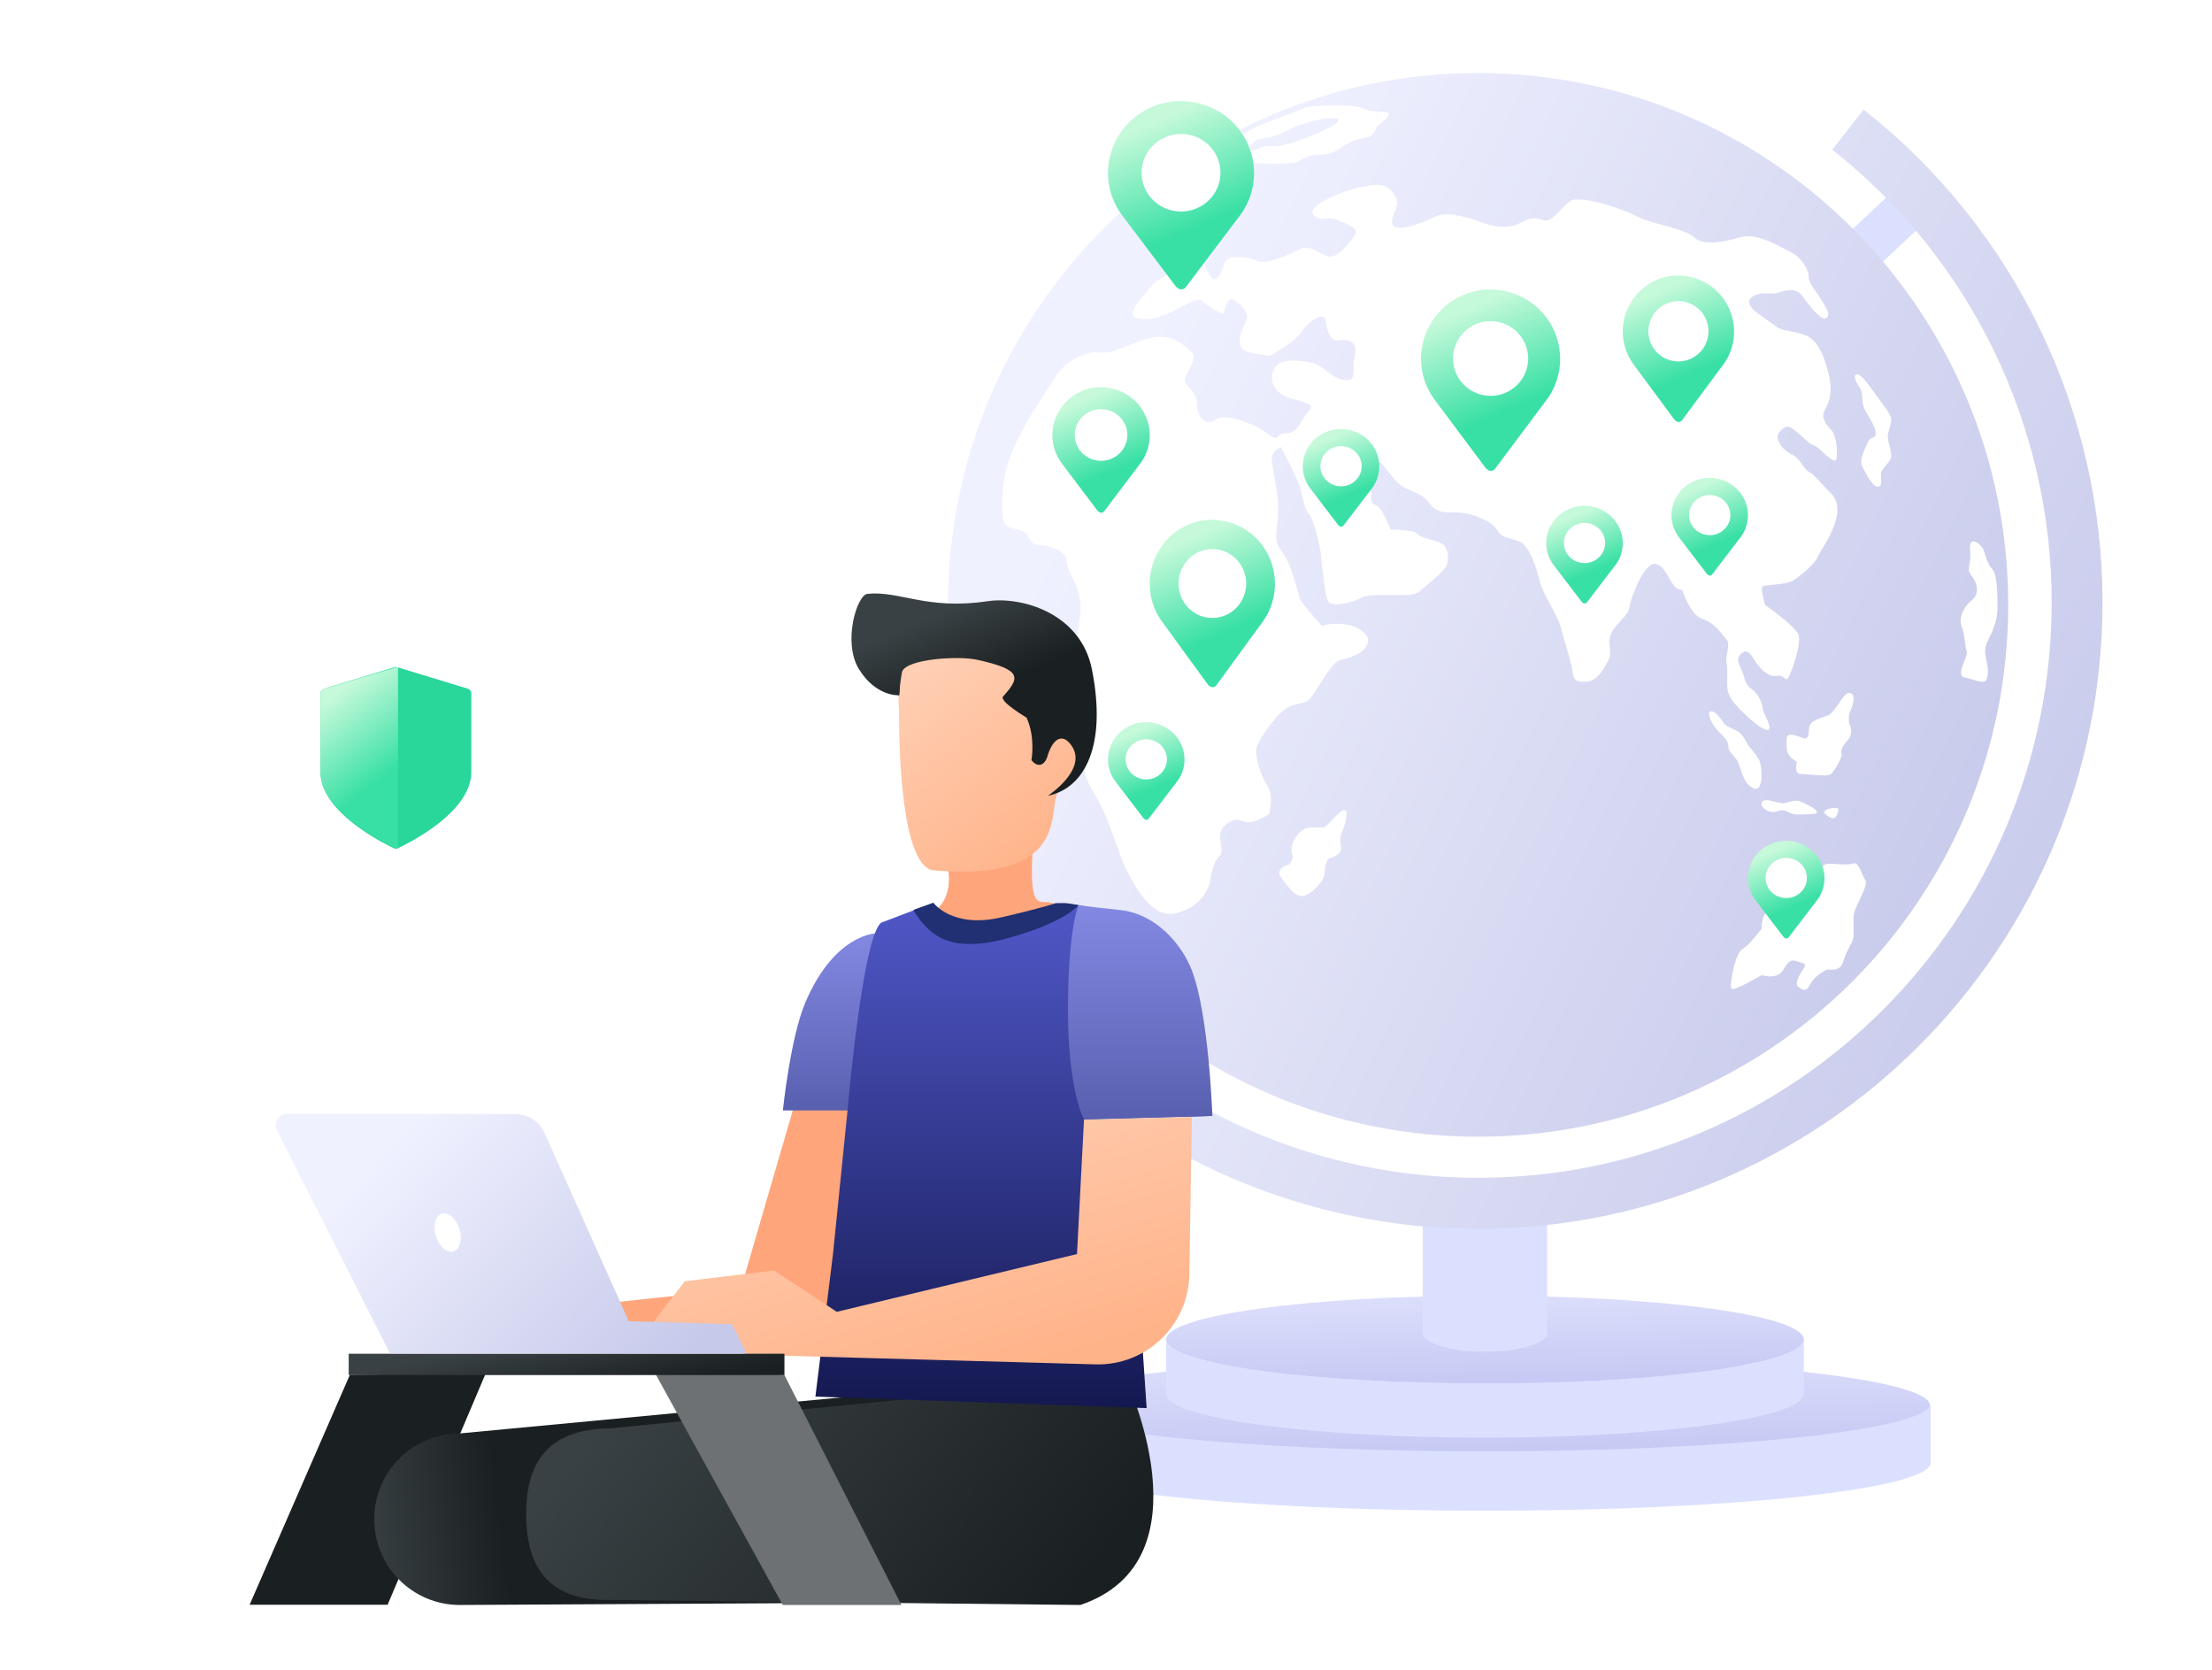 <svg width="636" height="480" viewBox="0 0 636 480" fill="none" xmlns="http://www.w3.org/2000/svg">
<path fill-rule="evenodd" clip-rule="evenodd" d="M545.05 54.218L300.135 284.074L308.868 293.435L553.782 63.581L545.05 54.218Z" fill="#DCE0FF"/>
<path d="M426.729 417.803C497.511 417.803 554.892 411.611 554.892 403.972C554.892 396.334 497.511 390.141 426.729 390.141C355.946 390.141 298.566 396.334 298.566 403.972C298.566 411.611 355.946 417.803 426.729 417.803Z" fill="url(#paint0_linear_171_3797)"/>
<path fill-rule="evenodd" clip-rule="evenodd" d="M555.121 403.357V420.442C555.121 428.075 497.693 434.273 426.958 434.273C356.223 434.273 298.795 428.075 298.795 420.442V403.357V403.401C299.023 411.015 356.363 417.188 426.956 417.188C497.693 417.188 555.121 410.991 555.121 403.357Z" fill="#DCE0FF"/>
<path d="M424.985 326.765C509.165 326.765 577.406 258.317 577.406 173.883C577.406 89.448 509.165 21 424.985 21C340.806 21 272.565 89.448 272.565 173.883C272.565 258.317 340.806 326.765 424.985 326.765Z" fill="url(#paint1_linear_171_3797)"/>
<path d="M426.958 397.683C477.595 397.683 518.644 392.039 518.644 385.076C518.644 378.114 477.595 372.469 426.958 372.469C376.321 372.469 335.271 378.114 335.271 385.076C335.271 392.039 376.321 397.683 426.958 397.683Z" fill="url(#paint2_linear_171_3797)"/>
<path fill-rule="evenodd" clip-rule="evenodd" d="M518.644 385.076V400.65C518.644 407.608 477.561 413.257 426.958 413.257C376.354 413.257 335.273 407.608 335.273 400.65V385.076V385.116C335.437 392.056 376.456 397.683 426.958 397.683C477.561 397.683 518.644 392.034 518.644 385.076Z" fill="#DCE0FF"/>
<path fill-rule="evenodd" clip-rule="evenodd" d="M444.855 352H409.062V384.087C409.062 384.087 412.368 388.537 426.959 388.537C441.548 388.537 444.857 384.087 444.857 384.087V352H444.855Z" fill="#DCE0FF"/>
<path fill-rule="evenodd" clip-rule="evenodd" d="M278.578 277.377C312.246 324.962 366.814 353.234 424.988 353.234C524.075 353.234 604.52 272.544 604.52 173.157C604.52 117.866 579.196 65.641 535.835 31.503L526.809 43.037C566.639 74.396 589.901 122.368 589.901 173.155C589.901 264.449 516.006 338.569 424.988 338.569C371.55 338.569 321.427 312.598 290.501 268.889L278.578 277.377Z" fill="url(#paint3_linear_171_3797)"/>
<path fill-rule="evenodd" clip-rule="evenodd" d="M532.935 248.171C530.196 249.08 525.626 247.677 524.466 248.664C523.306 249.653 519.122 253.61 519.616 256.575C519.616 256.575 516.684 259.542 514.453 258.553C512.223 257.564 512.019 259.542 509.265 261.025C506.511 262.507 506.511 265.968 506.511 266.957C506.511 266.957 502.817 271.9 500.884 272.889C498.952 273.878 496.96 283.785 497.956 284.271C498.952 284.756 506.501 280.306 506.501 280.306C506.501 280.306 510.977 281.789 512.715 278.824C514.453 275.857 515.179 275.856 516.66 276.352C518.138 276.846 519.618 276.846 518.632 278.33C517.646 279.813 515.673 282.78 517.154 283.769C518.632 284.758 519.362 285.097 520.476 282.95C521.59 280.804 524.054 279.319 525.04 278.826C526.026 278.332 528.984 279.815 529.968 276.354C530.955 272.893 532.937 270.915 532.937 268.937V263.498C532.937 261.027 537.363 254.599 536.377 253.116C535.389 251.632 534.423 247.677 532.935 248.171ZM306.669 161.152C306.669 164.119 310.119 167.861 310.613 173.159C311.105 178.457 308.061 187.355 309.583 193.275C311.105 199.193 314.16 203.669 312.386 211.335C310.611 219.001 311.173 222.544 315.084 228.931C318.992 235.317 321.95 246.688 323.922 250.151C325.894 253.612 330.823 264.489 338.217 262.511C345.612 260.533 347.09 255.59 347.584 254.601C348.078 253.612 348.324 248.173 350.542 246.195C352.76 244.217 348.57 239.767 352.76 236.8C356.951 233.833 356.951 237.789 361.387 235.811C365.823 233.833 364.837 234.328 365.331 231.361C365.823 228.394 364.839 226.418 363.853 224.933C362.867 223.45 360.403 217.023 361.389 214.551C362.375 212.079 367.797 203.673 371.74 202.684C375.684 201.695 375.734 202.199 377.68 199.474C379.626 196.752 383.076 190.324 385.049 189.829C387.021 189.335 390.963 188.346 392.443 186.368C393.921 184.39 393.921 182.907 390.965 180.929C388.007 178.951 382.584 178.951 380.12 179.94C380.12 179.94 374.206 173.512 373.712 172.029C373.22 170.547 371.29 161.71 368.311 158.217C365.333 154.724 368.289 150.77 367.303 142.857C366.317 134.947 365.089 132.21 365.949 130.611C366.809 129.013 368.309 128.519 368.309 128.519C368.309 128.519 372.724 136.925 373.71 139.89C374.696 142.857 374.998 146.318 376.338 147.801C377.678 149.283 379.132 155.28 379.624 158.215C380.116 161.15 380.7 171.813 382.134 173.157C383.568 174.499 389.483 173.017 390.963 172.027C392.441 171.038 395.399 171.038 397.863 171.038H404.272C406.244 171.038 407.722 170.545 408.708 169.556C409.694 168.567 415.609 164.117 416.103 162.139C416.595 160.161 416.595 156.514 413.144 155.619C409.694 154.724 408.214 154.228 407.23 153.239C406.244 152.25 399.836 152.25 399.836 152.25C399.836 152.25 398.357 148.294 396.877 146.318C395.399 144.34 394.167 145.824 394.289 142.857C394.413 139.89 392.441 135.936 392.441 135.44C392.441 134.945 395.891 132.473 396.877 132.969C397.863 133.462 400.822 138.408 403.286 139.89C405.75 141.373 408.214 141.373 410.68 144.34C413.144 147.307 414.131 147.307 418.567 147.307C423.003 147.307 428.918 149.779 430.398 152.25C431.876 154.722 433.848 154.535 436.806 155.619C439.764 156.702 441.734 163.128 442.72 167.084C443.707 171.04 447.649 176.479 448.635 179.94C449.621 183.401 450.185 185.379 451.451 189.829C452.719 194.278 451.591 195.99 455.535 195.99C459.48 195.99 460.958 192.3 462.436 189.829C463.914 187.357 461.45 184.39 463.914 180.929C466.378 177.468 468.138 176.973 468.49 174.501C468.842 172.029 472.787 161.152 476.237 162.141C479.687 163.13 480.181 169.558 483.631 169.558C483.631 169.558 486.095 176.975 489.546 177.964C492.996 178.953 495.204 182.414 496.446 183.896C497.688 185.379 495.954 188.362 496.446 190.818C496.938 193.275 496.19 196.692 496.938 199.193C497.688 201.695 501.867 205.649 504.333 207.628C506.797 209.606 508.769 210.595 508.769 209.11C508.769 207.628 506.797 204.66 506.797 203.671C506.797 202.682 505.811 199.715 503.839 198.233C501.867 196.75 501.867 195.761 501.375 194.276C500.882 192.794 499.566 190.32 499.73 189.333C499.894 188.344 501.374 186.861 502.359 187.355C503.345 187.848 503.837 188.837 504.823 190.322C505.809 191.805 508.273 194.772 510.737 194.278C513.201 193.785 513.201 196.27 514.187 194.772C515.173 193.273 518.038 184.883 517.098 182.412C516.158 179.94 507.497 173.903 507.497 173.903C507.497 173.903 506.089 169.062 506.793 168.569C507.497 168.075 513.247 168.075 515.173 167.086C517.098 166.097 521.834 162.111 522.568 160.165C523.3 158.219 531.935 147.309 526.512 141.87C521.09 136.431 521.954 136.722 520.044 135.589C518.134 134.453 517.64 131.719 515.175 130.613C512.711 129.51 509.777 126.047 511.725 124.071C513.673 122.093 514.157 122.093 517.102 124.565C520.046 127.036 520.106 127.532 521.584 128.025C523.062 128.519 527.498 133.958 527.992 131.982C528.484 130.004 527.992 125.06 526.514 123.576C525.036 122.093 523.556 120.115 524.542 118.137C525.528 116.159 527.006 113.687 526.02 108.742C525.034 103.799 523.062 97.864 519.12 96.382C515.175 94.899 512.711 95.33 510.739 93.91C508.767 92.49 505.811 90.357 504.825 89.645C503.839 88.935 501.374 86.493 504.333 85.01C507.291 83.528 509.261 85.01 511.727 84.021C514.191 83.032 516.656 83.032 518.136 85.01C519.614 86.989 523.558 92.427 525.036 91.438C526.514 90.449 525.036 88.471 523.558 85.999C522.08 83.528 520.046 81.55 520.046 79.572C520.046 77.594 518.136 74.133 515.177 72.65C512.219 71.168 505.319 66.718 500.39 68.201C495.462 69.683 489.546 70.672 487.082 68.201C484.617 65.729 474.265 64.244 470.814 62.268C467.364 60.29 454.265 55.84 451.449 57.818C448.633 59.797 446.169 64.246 443.703 63.257C441.238 62.268 439.758 62.764 436.802 64.246C433.846 65.729 429.902 65.235 426.943 64.246C423.985 63.257 416.593 60.29 412.648 62.268C408.704 64.246 400.818 67.211 400.326 64.246C399.834 61.279 403.284 59.303 400.818 55.84C398.353 52.38 395.889 52.873 390.959 53.862C386.031 54.851 375.236 59.301 377.676 61.773C380.114 64.244 381.1 61.773 384.55 63.255C388.001 64.738 390.959 65.727 389.479 67.705C388.001 69.683 384.55 74.626 381.592 73.637C378.634 72.648 376.664 70.177 373.706 71.659C370.748 73.142 364.339 76.109 361.875 75.12C359.411 74.131 353.002 72.648 352.016 75.613C351.03 78.581 350.044 81.052 348.566 80.063C347.088 79.074 346.102 73.635 344.13 74.624C342.158 75.613 339.201 77.096 337.229 78.085C335.257 79.074 331.807 81.052 330.821 82.535C329.835 84.017 322.934 90.445 326.877 91.434C330.821 92.423 334.271 90.941 338.213 88.963C342.158 86.985 344.622 85.502 345.608 86.491C346.594 87.48 352.016 91.312 352.016 89.643C352.016 87.974 353.494 85.502 354.48 85.996C355.466 86.489 359.411 89.456 358.425 91.928C357.439 94.4 353.988 100.334 359.411 101.323C364.833 102.312 364.833 102.805 366.805 101.323C368.777 99.84 372.228 98.356 374.2 95.391C376.172 92.423 380.608 89.458 381.1 91.93C381.592 94.401 382.086 98.358 385.045 97.862C388.003 97.369 390.467 98.356 389.481 102.312C388.495 106.268 390.467 109.729 386.523 109.233C382.578 108.74 381.1 105.277 377.156 104.29C373.212 103.301 368.283 103.301 366.805 105.279C365.327 107.257 364.833 110.718 368.283 113.19C371.734 115.661 378.964 115.168 376.334 118.133C373.706 121.1 373.212 124.561 369.761 124.561C366.311 124.561 368.283 127.528 364.339 124.561C360.395 121.594 352.016 118.628 349.552 120.605C347.088 122.583 344.13 120.111 344.13 116.155C344.13 112.199 340.679 111.211 340.679 109.233C340.679 107.255 344.624 103.301 342.652 101.323C340.679 99.345 336.737 95.391 329.835 97.367C322.934 99.345 320.468 101.816 316.032 101.323C311.595 100.829 305.681 104.29 303.215 108.74C300.751 113.19 289.412 127.528 288.428 139.888C287.442 152.248 288.92 151.259 292.864 152.248C296.808 153.237 295.328 156.698 298.779 156.698C302.233 156.702 306.669 158.68 306.669 161.152ZM371.736 246.193C371.736 246.193 371.244 248.664 370.257 248.664C369.271 248.664 366.807 250.147 368.285 252.125C369.763 254.103 372.23 258.057 374.694 257.564C377.158 257.07 380.116 253.608 380.608 252.125C381.1 250.643 380.772 247.182 382.416 246.686C384.06 246.193 386.031 245.204 385.539 243.226C385.047 241.247 385.539 239.765 386.031 238.776C386.523 237.787 388.003 232.844 386.523 232.844C385.045 232.844 382.086 237.293 380.608 237.787C379.13 238.28 375.68 236.798 373.214 239.765C370.75 242.732 371.242 245.204 371.736 246.193ZM524.526 233.686C524.162 233.337 525.53 232.348 526.516 232.348C527.502 232.348 528.98 231.854 528.488 233.337C527.994 234.822 527.466 236.509 524.526 233.686ZM506.509 231.361C506.609 232.386 508.877 234.013 511.041 233.183C513.205 232.35 514.191 233.7 515.669 234.015C517.148 234.328 519.614 234.015 520.598 234.015C521.582 234.015 523.062 233.835 522.076 232.846C521.09 231.856 518.626 230.867 517.64 230.374C516.654 229.88 514.681 230.374 513.203 230.867C511.727 231.361 506.221 228.394 506.509 231.361ZM491.518 204.662C491.026 205.156 492.01 208.123 493.982 210.101C495.954 212.079 496.94 213.068 496.94 214.551C496.94 216.034 498.418 217.027 499.404 218.507C500.39 219.986 500.938 224.072 502.883 225.74C504.827 227.407 505.813 226.913 506.305 224.935C506.797 222.957 506.305 219.496 505.813 218.507C505.321 217.518 503.403 215.046 502.883 214.551C502.363 214.057 501.377 211.09 499.404 210.101C497.432 209.112 495.954 208.619 495.46 207.63C494.968 206.638 492.504 203.673 491.518 204.662ZM516.658 219.001C516.658 219.001 515.671 222.461 517.644 222.461C519.616 222.461 525.55 223.45 526.526 222.461C527.502 221.472 529.966 217.452 529.474 216.529C528.982 215.606 530.461 213.562 531.447 212.573C532.433 211.584 532.433 209.112 531.939 208.617C531.445 208.121 531.447 205.252 531.939 204.462C532.431 203.671 533.911 199.717 531.939 199.222C529.966 198.728 527.994 204.66 525.53 205.649C523.066 206.638 520.108 207.132 520.108 209.606C520.108 212.077 519.616 212.573 518.136 212.077C516.658 211.584 513.699 210.099 513.699 212.571C513.699 215.044 513.207 217.023 516.658 219.001ZM565.457 187.357C565.925 188.763 562.007 194.278 564.965 194.774C567.923 195.267 570.879 197.245 571.373 194.774C571.865 192.302 571.373 191.313 570.881 188.346C570.389 185.379 571.867 183.896 572.853 181.425C573.839 178.953 574.332 176.975 574.332 174.503C574.332 172.031 574.332 165.108 572.853 163.626C571.375 162.143 570.881 159.669 570.389 158.187C569.897 156.704 565.953 153.243 566.445 158.187C566.937 163.13 564.967 163.13 566.937 165.604C568.909 168.075 568.909 171.042 566.937 172.525C564.965 174.008 562.993 177.47 563.979 179.942C564.965 182.412 564.965 185.872 565.457 187.357ZM537.361 126.543C536.869 127.532 534.403 131.982 535.389 133.96C536.375 135.938 538.347 139.892 539.825 139.892C541.303 139.892 540.811 138.41 540.811 136.431C540.811 134.453 543.769 132.971 543.769 130.993C543.769 129.015 542.783 127.036 542.783 125.554C542.783 124.071 543.769 122.093 543.769 120.609C543.769 119.126 541.305 116.159 539.825 114.181C538.347 112.203 535.485 107.544 533.957 107.648C532.431 107.753 533.909 110.224 534.895 111.709C535.881 113.194 534.895 115.665 536.373 118.137C537.851 120.609 539.331 123.08 539.331 124.565C539.331 126.047 537.853 125.554 537.361 126.543ZM383.69 30.299C386.303 30.301 388.759 30.422 389.973 30.624C392.931 31.118 392.437 32.107 397.367 32.107C402.296 32.107 396.381 35.568 395.889 36.557C395.397 37.546 394.411 39.524 392.931 39.524C391.453 39.524 387.509 41.006 385.537 42.491C383.564 43.974 381.592 44.469 379.128 44.469C376.664 44.469 374.692 45.458 373.214 46.447C371.736 47.436 357.933 46.941 356.947 46.447C355.961 45.954 361.383 41.504 365.819 41.998C370.256 42.491 383.564 36.559 384.55 35.076C385.537 33.593 383.564 34.087 381.592 34.087C379.62 34.087 374.692 35.57 373.212 36.065C371.734 36.559 367.789 39.032 364.831 39.526C361.873 40.019 360.887 40.019 359.409 41.998C357.931 43.976 355.464 44.965 352.508 45.458C349.55 45.952 348.564 47.93 346.594 49.414C345.638 50.133 343.758 51.084 341.85 52.041L341.48 52.225C339.571 53.182 337.689 54.133 336.735 54.851C334.763 56.334 333.285 58.312 331.807 58.312C329.343 58.312 335.257 51.391 337.229 50.895C339.201 50.401 341.174 48.917 343.144 47.434C345.116 45.952 348.566 42.984 350.044 42.984C351.522 42.984 353.988 42.491 355.959 40.017C357.931 37.546 364.339 35.074 365.817 34.578C367.295 34.085 372.718 32.107 374.69 31.118C375.846 30.538 379.876 30.299 383.614 30.299H383.69Z" fill="white"/>
<ellipse cx="339.568" cy="50.09" rx="15.001" ry="15.046" fill="white"/>
<path d="M339.604 29.025C334.027 29.033 328.681 31.212 324.737 35.086C320.794 38.959 318.574 44.21 318.566 49.688C318.553 54.154 320.029 58.502 322.768 62.067L338.285 82.609C338.335 82.597 338.388 82.597 338.439 82.609C338.585 82.791 338.771 82.938 338.984 83.039C339.196 83.14 339.43 83.192 339.666 83.192C339.902 83.192 340.135 83.14 340.347 83.039C340.56 82.938 340.746 82.791 340.892 82.609C345.37 76.736 353.558 65.802 356.716 61.676C358.938 58.582 360.254 54.95 360.519 51.173C360.784 47.396 359.99 43.621 358.222 40.257C356.454 36.893 353.781 34.07 350.493 32.095C347.205 30.12 343.428 29.068 339.574 29.055L339.604 29.025ZM339.604 60.802C337.358 60.808 335.159 60.159 333.288 58.937C331.418 57.714 329.959 55.974 329.096 53.936C328.234 51.899 328.006 49.656 328.443 47.491C328.88 45.326 329.961 43.338 331.55 41.777C333.138 40.217 335.163 39.155 337.367 38.726C339.571 38.297 341.855 38.52 343.93 39.367C346.004 40.214 347.777 41.647 349.021 43.485C350.265 45.322 350.927 47.481 350.92 49.688C350.912 52.633 349.717 55.455 347.597 57.538C345.476 59.62 342.603 60.794 339.604 60.802Z" fill="url(#paint4_linear_171_3797)"/>
<ellipse cx="482.58" cy="95.23" rx="12.001" ry="12.037" fill="white"/>
<path d="M482.607 79.18C478.358 79.186 474.284 80.882 471.28 83.894C468.275 86.907 466.584 90.991 466.578 95.251C466.568 98.725 467.692 102.107 469.779 104.88L481.602 120.857C481.64 120.847 481.681 120.847 481.719 120.857C481.831 120.998 481.972 121.113 482.134 121.191C482.296 121.27 482.474 121.31 482.654 121.31C482.834 121.31 483.011 121.27 483.173 121.191C483.335 121.113 483.477 120.998 483.588 120.857C487 116.289 493.238 107.785 495.645 104.575C497.338 102.169 498.34 99.344 498.542 96.406C498.744 93.469 498.139 90.532 496.792 87.916C495.445 85.3 493.408 83.104 490.903 81.568C488.398 80.032 485.52 79.214 482.584 79.204L482.607 79.18ZM482.607 103.896C480.895 103.9 479.22 103.395 477.795 102.445C476.37 101.494 475.258 100.141 474.601 98.556C473.944 96.971 473.771 95.226 474.104 93.543C474.436 91.859 475.26 90.312 476.47 89.099C477.681 87.885 479.223 87.059 480.903 86.725C482.582 86.392 484.322 86.565 485.903 87.224C487.483 87.883 488.834 88.998 489.782 90.427C490.73 91.856 491.234 93.535 491.229 95.251C491.223 97.542 490.312 99.737 488.697 101.357C487.081 102.977 484.892 103.89 482.607 103.896Z" fill="url(#paint5_linear_171_3797)"/>
<ellipse cx="429.577" cy="102.252" rx="15.001" ry="15.046" fill="white"/>
<path d="M428.611 83.192C423.3 83.2 418.208 85.299 414.452 89.029C410.696 92.759 408.582 97.815 408.575 103.09C408.562 107.391 409.968 111.578 412.576 115.011L427.355 134.792C427.403 134.78 427.453 134.78 427.501 134.792C427.64 134.967 427.818 135.109 428.02 135.206C428.222 135.303 428.445 135.354 428.67 135.354C428.894 135.354 429.116 135.303 429.318 135.206C429.521 135.109 429.698 134.967 429.838 134.792C434.102 129.136 441.9 118.608 444.908 114.634C447.024 111.655 448.277 108.157 448.53 104.52C448.783 100.883 448.026 97.248 446.342 94.008C444.658 90.769 442.113 88.05 438.981 86.148C435.85 84.246 432.253 83.234 428.582 83.221L428.611 83.192ZM428.611 113.793C426.471 113.798 424.377 113.173 422.596 111.996C420.814 110.819 419.425 109.143 418.603 107.181C417.782 105.219 417.565 103.059 417.981 100.974C418.397 98.89 419.427 96.975 420.94 95.472C422.453 93.97 424.381 92.947 426.48 92.534C428.579 92.121 430.755 92.336 432.73 93.151C434.706 93.967 436.394 95.347 437.579 97.117C438.764 98.886 439.394 100.965 439.388 103.09C439.381 105.926 438.242 108.644 436.223 110.649C434.204 112.655 431.467 113.785 428.611 113.793Z" fill="url(#paint6_linear_171_3797)"/>
<ellipse cx="349.573" cy="167.453" rx="15.001" ry="14.043" fill="white"/>
<path d="M348.603 149.397C343.823 149.404 339.24 151.341 335.86 154.784C332.479 158.227 330.577 162.895 330.57 167.764C330.559 171.734 331.824 175.599 334.172 178.768L347.472 197.027C347.515 197.016 347.561 197.016 347.604 197.027C347.729 197.189 347.889 197.32 348.071 197.41C348.253 197.499 348.453 197.546 348.656 197.546C348.858 197.546 349.058 197.499 349.24 197.41C349.422 197.32 349.581 197.189 349.707 197.027C353.545 191.807 360.563 182.088 363.27 178.42C365.175 175.67 366.302 172.441 366.53 169.084C366.757 165.727 366.076 162.371 364.561 159.381C363.046 156.391 360.755 153.881 357.936 152.126C355.118 150.37 351.88 149.435 348.577 149.424L348.603 149.397ZM348.603 177.643C346.677 177.649 344.793 177.072 343.189 175.985C341.586 174.899 340.335 173.352 339.596 171.541C338.857 169.729 338.662 167.735 339.036 165.811C339.411 163.887 340.337 162.119 341.699 160.732C343.061 159.345 344.796 158.401 346.685 158.02C348.575 157.639 350.532 157.837 352.31 158.59C354.089 159.343 355.608 160.617 356.674 162.25C357.741 163.883 358.308 165.802 358.303 167.764C358.296 170.382 357.271 172.891 355.454 174.742C353.636 176.593 351.173 177.636 348.603 177.643Z" fill="url(#paint7_linear_171_3797)"/>
<ellipse cx="317.57" cy="125.323" rx="11.001" ry="10.031" fill="white"/>
<path d="M316.593 111.279C312.875 111.285 309.311 112.738 306.682 115.32C304.053 117.902 302.573 121.403 302.568 125.055C302.559 128.032 303.543 130.931 305.369 133.308L315.714 147.002C315.747 146.994 315.783 146.994 315.816 147.002C315.914 147.123 316.038 147.221 316.18 147.289C316.321 147.356 316.477 147.391 316.634 147.391C316.792 147.391 316.947 147.356 317.088 147.289C317.23 147.221 317.354 147.123 317.452 147.002C320.437 143.087 325.895 135.797 328.001 133.046C329.482 130.984 330.359 128.562 330.536 126.045C330.713 123.527 330.184 121.01 329.005 118.767C327.826 116.525 326.044 114.643 323.852 113.326C321.66 112.009 319.142 111.308 316.573 111.299L316.593 111.279ZM316.593 132.464C315.095 132.468 313.63 132.035 312.383 131.22C311.135 130.405 310.163 129.245 309.588 127.887C309.013 126.529 308.861 125.033 309.153 123.59C309.444 122.147 310.164 120.821 311.224 119.781C312.283 118.741 313.633 118.033 315.102 117.747C316.571 117.461 318.094 117.609 319.477 118.174C320.86 118.739 322.041 119.694 322.871 120.919C323.701 122.144 324.141 123.583 324.137 125.055C324.132 127.018 323.335 128.899 321.922 130.288C320.508 131.676 318.593 132.459 316.593 132.464Z" fill="url(#paint8_linear_171_3797)"/>
<ellipse cx="514.581" cy="252.716" rx="8.001" ry="7.022" fill="white"/>
<path d="M513.599 241.682C510.678 241.686 507.877 242.816 505.811 244.825C503.746 246.833 502.583 249.556 502.579 252.396C502.572 254.712 503.345 256.967 504.78 258.815L512.908 269.467C512.934 269.46 512.962 269.46 512.988 269.467C513.065 269.561 513.163 269.637 513.274 269.689C513.385 269.742 513.508 269.769 513.631 269.769C513.755 269.769 513.877 269.742 513.988 269.689C514.099 269.637 514.197 269.561 514.274 269.467C516.619 266.421 520.908 260.752 522.562 258.612C523.726 257.008 524.415 255.124 524.554 253.166C524.693 251.208 524.277 249.25 523.351 247.506C522.425 245.762 521.025 244.298 519.303 243.274C517.58 242.25 515.602 241.705 513.583 241.698L513.599 241.682ZM513.599 258.159C512.422 258.162 511.27 257.826 510.291 257.192C509.311 256.558 508.547 255.656 508.095 254.599C507.643 253.543 507.524 252.38 507.753 251.257C507.982 250.135 508.548 249.104 509.38 248.294C510.212 247.485 511.273 246.935 512.427 246.712C513.582 246.49 514.778 246.605 515.865 247.045C516.951 247.484 517.88 248.227 518.532 249.18C519.183 250.132 519.53 251.252 519.527 252.396C519.522 253.923 518.896 255.387 517.786 256.467C516.675 257.546 515.17 258.155 513.599 258.159Z" fill="url(#paint9_linear_171_3797)"/>
<ellipse cx="330.568" cy="218.611" rx="8.001" ry="7.022" fill="white"/>
<path d="M329.586 207.577C326.665 207.581 323.864 208.711 321.799 210.72C319.733 212.728 318.57 215.451 318.566 218.291C318.559 220.607 319.332 222.861 320.767 224.71L328.895 235.361C328.922 235.355 328.949 235.355 328.976 235.361C329.052 235.456 329.15 235.532 329.261 235.584C329.372 235.637 329.495 235.664 329.618 235.664C329.742 235.664 329.864 235.637 329.975 235.584C330.087 235.532 330.184 235.456 330.261 235.361C332.606 232.316 336.895 226.647 338.55 224.507C339.713 222.903 340.402 221.019 340.542 219.061C340.681 217.103 340.264 215.145 339.338 213.401C338.412 211.657 337.012 210.193 335.29 209.169C333.567 208.145 331.589 207.599 329.57 207.593L329.586 207.577ZM329.586 224.054C328.409 224.057 327.258 223.72 326.278 223.087C325.298 222.453 324.534 221.551 324.082 220.494C323.63 219.437 323.511 218.274 323.74 217.152C323.969 216.029 324.535 214.998 325.367 214.189C326.199 213.38 327.26 212.829 328.414 212.607C329.569 212.385 330.765 212.5 331.852 212.939C332.939 213.379 333.867 214.122 334.519 215.075C335.171 216.027 335.517 217.147 335.514 218.291C335.509 219.818 334.884 221.281 333.773 222.361C332.662 223.441 331.157 224.05 329.586 224.054Z" fill="url(#paint10_linear_171_3797)"/>
<ellipse cx="492.582" cy="148.394" rx="8.001" ry="7.022" fill="white"/>
<path d="M491.6 137.36C488.678 137.364 485.878 138.494 483.812 140.502C481.747 142.511 480.584 145.233 480.58 148.074C480.573 150.39 481.346 152.644 482.781 154.493L490.909 165.144C490.935 165.137 490.963 165.137 490.989 165.144C491.066 165.238 491.163 165.315 491.275 165.367C491.386 165.419 491.508 165.446 491.632 165.446C491.756 165.446 491.878 165.419 491.989 165.367C492.1 165.315 492.198 165.238 492.274 165.144C494.62 162.099 498.909 156.429 500.563 154.29C501.727 152.686 502.416 150.802 502.555 148.844C502.694 146.886 502.278 144.928 501.352 143.184C500.426 141.439 499.026 139.975 497.303 138.951C495.581 137.927 493.603 137.382 491.584 137.375L491.6 137.36ZM491.6 153.837C490.423 153.84 489.271 153.503 488.291 152.869C487.311 152.236 486.547 151.333 486.095 150.277C485.644 149.22 485.525 148.057 485.754 146.935C485.982 145.812 486.548 144.781 487.381 143.972C488.213 143.163 489.274 142.612 490.428 142.39C491.582 142.167 492.779 142.283 493.865 142.722C494.952 143.162 495.88 143.905 496.532 144.857C497.184 145.81 497.53 146.929 497.527 148.074C497.523 149.601 496.897 151.064 495.786 152.144C494.676 153.224 493.171 153.833 491.6 153.837Z" fill="url(#paint11_linear_171_3797)"/>
<ellipse cx="456.579" cy="156.419" rx="8.001" ry="7.022" fill="white"/>
<path d="M455.597 145.385C452.675 145.389 449.875 146.519 447.809 148.527C445.743 150.536 444.581 153.259 444.577 156.099C444.57 158.415 445.343 160.669 446.778 162.518L454.906 173.169C454.932 173.163 454.96 173.163 454.986 173.169C455.063 173.264 455.16 173.34 455.272 173.392C455.383 173.444 455.505 173.472 455.629 173.472C455.753 173.472 455.875 173.444 455.986 173.392C456.097 173.34 456.195 173.264 456.271 173.169C458.617 170.124 462.906 164.454 464.56 162.315C465.724 160.711 466.413 158.827 466.552 156.869C466.691 154.911 466.275 152.953 465.349 151.209C464.423 149.464 463.023 148.001 461.3 146.976C459.578 145.952 457.6 145.407 455.581 145.4L455.597 145.385ZM455.597 161.862C454.42 161.865 453.268 161.528 452.288 160.894C451.308 160.261 450.544 159.358 450.092 158.302C449.641 157.245 449.522 156.082 449.75 154.96C449.979 153.837 450.545 152.806 451.378 151.997C452.21 151.188 453.27 150.637 454.425 150.415C455.579 150.192 456.776 150.308 457.862 150.747C458.949 151.187 459.877 151.93 460.529 152.882C461.181 153.835 461.527 154.955 461.524 156.099C461.52 157.626 460.894 159.089 459.783 160.169C458.673 161.249 457.168 161.858 455.597 161.862Z" fill="url(#paint12_linear_171_3797)"/>
<ellipse cx="386.575" cy="134.35" rx="8.001" ry="7.022" fill="white"/>
<path d="M385.593 123.316C382.672 123.321 379.871 124.451 377.805 126.459C375.74 128.467 374.577 131.19 374.573 134.031C374.566 136.346 375.339 138.601 376.774 140.449L384.902 151.101C384.928 151.094 384.956 151.094 384.982 151.101C385.059 151.195 385.157 151.271 385.268 151.324C385.379 151.376 385.502 151.403 385.625 151.403C385.749 151.403 385.871 151.376 385.982 151.324C386.093 151.271 386.191 151.195 386.268 151.101C388.613 148.055 392.902 142.386 394.556 140.246C395.72 138.642 396.409 136.759 396.548 134.801C396.687 132.842 396.271 130.885 395.345 129.14C394.419 127.396 393.019 125.932 391.297 124.908C389.574 123.884 387.596 123.339 385.577 123.332L385.593 123.316ZM385.593 139.793C384.416 139.797 383.264 139.46 382.285 138.826C381.305 138.192 380.541 137.29 380.089 136.233C379.637 135.177 379.518 134.014 379.747 132.891C379.976 131.769 380.542 130.738 381.374 129.929C382.206 129.12 383.267 128.569 384.421 128.346C385.576 128.124 386.772 128.24 387.859 128.679C388.945 129.118 389.874 129.861 390.526 130.814C391.177 131.767 391.524 132.886 391.52 134.031C391.516 135.558 390.89 137.021 389.78 138.101C388.669 139.181 387.164 139.789 385.593 139.793Z" fill="url(#paint13_linear_171_3797)"/>
<path d="M100.594 395.207L71.773 461.295H111.449L139.698 394.683L100.594 395.207Z" fill="#1A1F21"/>
<path d="M290.073 460.504C328.958 447.593 302.293 396.004 302.293 396.004L132.35 412.037C118.707 411.944 107.597 423.012 107.597 436.698C107.597 450.318 118.606 461.36 132.184 461.36L290.073 460.504Z" fill="url(#paint14_linear_171_3797)"/>
<path d="M310.629 461.359C348.517 448.533 323.538 395.99 323.538 395.99L175.358 410.593C159.176 410.804 151.274 418.633 151.274 435.196C151.304 448.814 156.322 460.294 175.301 459.907L310.629 461.359Z" fill="url(#paint15_linear_171_3797)"/>
<path d="M228.723 316.502L213.003 370.454L154.815 376.713V387.072L240.313 388.256L251.954 318.001L228.723 316.502Z" fill="#FFA57B"/>
<path d="M252.038 268.275C252.038 268.275 248.73 288.275 247.943 296.77C247.154 305.265 247.545 319.212 247.545 319.212H225.094C225.094 319.212 227.243 298.253 231.594 288.077C240.064 268.275 252.038 268.275 252.038 268.275Z" fill="url(#paint16_linear_171_3797)"/>
<path d="M303.43 259.66C313.754 259.682 340.58 265.441 343.037 284.341C345.254 301.409 348.577 320.777 348.577 320.777L311.776 321.769L324.314 325.098L329.683 404.771L234.45 401.46L239.501 360.499L243.649 319.555C243.649 319.555 248.29 265.434 253.956 265.008L268.39 259.513L267.23 264.656L295.456 265.008" fill="url(#paint17_linear_171_3797)"/>
<path d="M186.955 392.206L225.059 461.359H259.175L225.54 395.271L186.955 392.206Z" fill="#6D7173"/>
<path d="M272.457 249.301C272.457 249.301 275.31 259.767 265.71 263.587C265.71 263.587 271.049 270.664 284.511 268.029C297.779 265.433 306.562 260.572 302.422 259.507C298.283 258.442 295.031 263.858 297.637 234.011C297.638 234.011 294.352 250.381 272.457 249.301Z" fill="#FFA57B"/>
<path d="M258.506 204.375C258.506 204.375 257.8 249.302 268.536 250.199C313.474 253.955 298.394 226.719 306.097 226.731C308.212 226.733 313.074 216.495 311.435 211.944C308.391 203.492 302.875 209.333 302.338 210.788C301.802 212.244 299.628 222.412 298.752 217.174C297.876 211.936 304.449 201.173 294.476 194.642C284.503 188.11 267.677 184.544 262.346 188.461C257.014 192.377 258.5 202.717 258.506 204.375Z" fill="url(#paint18_linear_171_3797)"/>
<path d="M258.308 199.849C258.308 199.849 251.829 200.245 246.959 192.336C242.217 184.635 246.378 171.009 249.407 170.704C258.736 169.762 266.445 175.437 283.966 172.821C293.638 171.376 310.721 176.211 313.941 192.367C318.3 214.24 311.974 226.544 301.288 228.749C301.288 228.749 314.144 220.342 307.183 213.244C305.948 211.985 303.264 211.019 301.253 217.066C301.253 217.066 300.817 219.32 299.266 219.794C298.724 219.958 297.499 219.866 296.57 218.476C296.57 218.476 297.767 211.905 295.154 206.29C295.154 206.29 287.19 201.572 288.413 200.203C293.123 194.923 294.29 192.556 280.868 189.638C275.551 188.483 260.663 189.388 259.375 193.077C259.375 193.077 258.74 196.277 258.691 198.414C258.642 200.55 258.308 199.849 258.308 199.849Z" fill="url(#paint19_linear_171_3797)"/>
<path d="M262.611 261.551C262.611 261.551 265.839 267.675 271.228 269.947C278.269 272.916 287.215 270.801 296.243 267.675C307.372 263.823 310.118 260.173 310.118 260.173C310.118 260.173 307.445 259.685 306.538 259.615C305.773 259.557 303.432 259.66 303.432 259.66C303.432 259.66 300.187 260.855 287.916 263.699C273.739 266.985 268.389 259.513 268.389 259.513L262.611 261.551Z" fill="#203072"/>
<path d="M196.897 368.304L222.53 365.213L240.592 377.092L309.66 360.488L311.683 321.827L342.684 321.062L341.961 366.43C341.654 381.037 329.549 392.601 314.989 392.197L213.83 389.388L209.536 380.752L187.832 380.106L196.897 368.304Z" fill="url(#paint20_linear_171_3797)"/>
<path d="M307.068 290.295C307.068 313.735 311.682 321.826 311.682 321.826L348.578 320.777C348.578 320.777 347.603 291.713 342.684 278.936C339.772 271.371 332.282 262.666 322.094 261.6C311.907 260.532 310.118 260.173 310.118 260.173C310.118 260.173 307.068 266.855 307.068 290.295Z" fill="url(#paint21_linear_171_3797)"/>
<path d="M225.541 389.141H100.262V395.27H225.541V389.141Z" fill="url(#paint22_linear_171_3797)"/>
<path d="M79.632 324.94L112.137 389.039H214.62L210.472 380.665L180.782 379.78L156.583 325.736C155.078 322.376 151.749 320.214 148.077 320.214H82.521C80.102 320.214 78.534 322.777 79.632 324.94Z" fill="url(#paint23_linear_171_3797)"/>
<path d="M130.4 359.736C132.268 359.154 133.029 356.253 132.101 353.256C131.172 350.259 128.906 348.301 127.039 348.883C125.171 349.465 124.41 352.366 125.338 355.363C126.266 358.36 128.533 360.318 130.4 359.736Z" fill="white"/>
<g filter="url(#filter0_d_171_3797)">
<path d="M59.922 252.188V182.416C59.922 177.289 64.118 173.095 69.246 173.095H159.655C164.783 173.095 168.978 177.289 168.978 182.416V252.188C168.978 257.315 164.783 261.509 159.655 261.509H126.123L114.468 282.481L102.813 261.509H69.246C64.118 261.509 59.922 257.315 59.922 252.188Z" fill="white"/>
</g>
<path d="M93.217 197.948L113.397 191.805C113.679 191.719 113.981 191.719 114.263 191.805L134.443 197.948C135.081 198.142 135.518 198.738 135.518 199.413V221.939C135.518 224.87 134.349 227.869 132.043 230.854C130.283 233.134 127.847 235.423 124.804 237.659C119.691 241.414 114.658 243.718 114.446 243.814C114.25 243.904 114.04 243.948 113.83 243.948C113.62 243.948 113.41 243.904 113.214 243.814C113.002 243.718 107.968 241.415 102.856 237.659C99.813 235.424 97.377 233.134 95.617 230.854C93.312 227.869 92.143 224.869 92.143 221.939V199.413C92.142 198.738 92.579 198.142 93.217 197.948Z" fill="#28D799"/>
<path d="M93.248 197.948L114.005 191.805C114.15 191.762 114.3 191.74 114.45 191.74V243.948C114.235 243.948 114.018 243.904 113.816 243.814C113.599 243.718 108.42 241.415 103.162 237.659C100.032 235.424 97.527 233.134 95.716 230.855C93.345 227.869 92.143 224.87 92.143 221.94V199.414C92.142 198.738 92.592 198.142 93.248 197.948Z" fill="url(#paint24_linear_171_3797)"/>
<defs>
<filter id="filter0_d_171_3797" x="40.922" y="154.095" width="147.056" height="147.386" filterUnits="userSpaceOnUse" color-interpolation-filters="sRGB">
<feFlood flood-opacity="0" result="BackgroundImageFix"/>
<feColorMatrix in="SourceAlpha" type="matrix" values="0 0 0 0 0 0 0 0 0 0 0 0 0 0 0 0 0 0 127 0" result="hardAlpha"/>
<feOffset/>
<feGaussianBlur stdDeviation="9.5"/>
<feComposite in2="hardAlpha" operator="out"/>
<feColorMatrix type="matrix" values="0 0 0 0 0.102 0 0 0 0 0.122 0 0 0 0 0.129 0 0 0 0.2 0"/>
<feBlend mode="normal" in2="BackgroundImageFix" result="effect1_dropShadow_171_3797"/>
<feBlend mode="normal" in="SourceGraphic" in2="effect1_dropShadow_171_3797" result="shape"/>
</filter>
<linearGradient id="paint0_linear_171_3797" x1="445.767" y1="420.533" x2="444.9" y2="376.504" gradientUnits="userSpaceOnUse">
<stop stop-color="#C3C7F3"/>
<stop offset="1" stop-color="#E6E8FE"/>
</linearGradient>
<linearGradient id="paint1_linear_171_3797" x1="520.861" y1="367.734" x2="260.074" y2="240.942" gradientUnits="userSpaceOnUse">
<stop stop-color="#C6C9EA"/>
<stop offset="1" stop-color="#F0F1FF"/>
</linearGradient>
<linearGradient id="paint2_linear_171_3797" x1="440.577" y1="400.172" x2="439.571" y2="360.048" gradientUnits="userSpaceOnUse">
<stop stop-color="#C3C7F3"/>
<stop offset="1" stop-color="#E6E8FE"/>
</linearGradient>
<linearGradient id="paint3_linear_171_3797" x1="544.061" y1="396.341" x2="266.948" y2="259.434" gradientUnits="userSpaceOnUse">
<stop stop-color="#C6C9EA"/>
<stop offset="1" stop-color="#F0F1FF"/>
</linearGradient>
<linearGradient id="paint4_linear_171_3797" x1="355.262" y1="60.538" x2="342.585" y2="30.66" gradientUnits="userSpaceOnUse">
<stop stop-color="#39E0A5"/>
<stop offset="1" stop-color="#C5F9DA"/>
</linearGradient>
<linearGradient id="paint5_linear_171_3797" x1="494.537" y1="103.69" x2="484.536" y2="80.6" gradientUnits="userSpaceOnUse">
<stop stop-color="#39E0A5"/>
<stop offset="1" stop-color="#C5F9DA"/>
</linearGradient>
<linearGradient id="paint6_linear_171_3797" x1="443.523" y1="113.538" x2="431.222" y2="84.864" gradientUnits="userSpaceOnUse">
<stop stop-color="#39E0A5"/>
<stop offset="1" stop-color="#C5F9DA"/>
</linearGradient>
<linearGradient id="paint7_linear_171_3797" x1="362.024" y1="177.408" x2="350.471" y2="151.152" gradientUnits="userSpaceOnUse">
<stop stop-color="#39E0A5"/>
<stop offset="1" stop-color="#C5F9DA"/>
</linearGradient>
<linearGradient id="paint8_linear_171_3797" x1="327.032" y1="132.288" x2="318.581" y2="112.369" gradientUnits="userSpaceOnUse">
<stop stop-color="#39E0A5"/>
<stop offset="1" stop-color="#C5F9DA"/>
</linearGradient>
<linearGradient id="paint9_linear_171_3797" x1="521.801" y1="258.022" x2="515.274" y2="242.482" gradientUnits="userSpaceOnUse">
<stop stop-color="#39E0A5"/>
<stop offset="1" stop-color="#C5F9DA"/>
</linearGradient>
<linearGradient id="paint10_linear_171_3797" x1="337.788" y1="223.917" x2="331.261" y2="208.377" gradientUnits="userSpaceOnUse">
<stop stop-color="#39E0A5"/>
<stop offset="1" stop-color="#C5F9DA"/>
</linearGradient>
<linearGradient id="paint11_linear_171_3797" x1="499.802" y1="153.7" x2="493.275" y2="138.16" gradientUnits="userSpaceOnUse">
<stop stop-color="#39E0A5"/>
<stop offset="1" stop-color="#C5F9DA"/>
</linearGradient>
<linearGradient id="paint12_linear_171_3797" x1="463.798" y1="161.725" x2="457.272" y2="146.185" gradientUnits="userSpaceOnUse">
<stop stop-color="#39E0A5"/>
<stop offset="1" stop-color="#C5F9DA"/>
</linearGradient>
<linearGradient id="paint13_linear_171_3797" x1="393.795" y1="139.656" x2="387.268" y2="124.116" gradientUnits="userSpaceOnUse">
<stop stop-color="#39E0A5"/>
<stop offset="1" stop-color="#C5F9DA"/>
</linearGradient>
<linearGradient id="paint14_linear_171_3797" x1="143.486" y1="431.645" x2="103.118" y2="436.588" gradientUnits="userSpaceOnUse">
<stop stop-color="#1A1F21"/>
<stop offset="1" stop-color="#394144"/>
</linearGradient>
<linearGradient id="paint15_linear_171_3797" x1="329.021" y1="432.355" x2="221.127" y2="347.801" gradientUnits="userSpaceOnUse">
<stop stop-color="#1A1F21"/>
<stop offset="1" stop-color="#394144"/>
</linearGradient>
<linearGradient id="paint16_linear_171_3797" x1="238.016" y1="268.275" x2="238.016" y2="319.212" gradientUnits="userSpaceOnUse">
<stop stop-color="#8389E2"/>
<stop offset="1" stop-color="#595FAF"/>
</linearGradient>
<linearGradient id="paint17_linear_171_3797" x1="285.708" y1="259.513" x2="285.708" y2="404.771" gradientUnits="userSpaceOnUse">
<stop stop-color="#5058C8"/>
<stop offset="1" stop-color="#141850"/>
</linearGradient>
<linearGradient id="paint18_linear_171_3797" x1="302.112" y1="246.256" x2="262.302" y2="193.81" gradientUnits="userSpaceOnUse">
<stop stop-color="#FFB389"/>
<stop offset="1" stop-color="#FFCEB3"/>
</linearGradient>
<linearGradient id="paint19_linear_171_3797" x1="279.449" y1="200.087" x2="269.484" y2="176.668" gradientUnits="userSpaceOnUse">
<stop stop-color="#1A1F21"/>
<stop offset="1" stop-color="#394144"/>
</linearGradient>
<linearGradient id="paint20_linear_171_3797" x1="314.715" y1="387.408" x2="289.845" y2="302.392" gradientUnits="userSpaceOnUse">
<stop stop-color="#FFB389"/>
<stop offset="1" stop-color="#FFCEB3"/>
</linearGradient>
<linearGradient id="paint21_linear_171_3797" x1="326.976" y1="260.173" x2="326.976" y2="321.826" gradientUnits="userSpaceOnUse">
<stop stop-color="#8389E2"/>
<stop offset="1" stop-color="#595FAF"/>
</linearGradient>
<linearGradient id="paint22_linear_171_3797" x1="223.897" y1="392.551" x2="220.096" y2="372.431" gradientUnits="userSpaceOnUse">
<stop stop-color="#1A1F21"/>
<stop offset="1" stop-color="#394144"/>
</linearGradient>
<linearGradient id="paint23_linear_171_3797" x1="189.515" y1="398.261" x2="114.942" y2="326.746" gradientUnits="userSpaceOnUse">
<stop stop-color="#C6C9EA"/>
<stop offset="1" stop-color="#F0F1FF"/>
</linearGradient>
<linearGradient id="paint24_linear_171_3797" x1="111.632" y1="222.113" x2="95.206" y2="200.78" gradientUnits="userSpaceOnUse">
<stop stop-color="#39E0A5"/>
<stop offset="1" stop-color="#C5F9DA"/>
</linearGradient>
</defs>
</svg>
